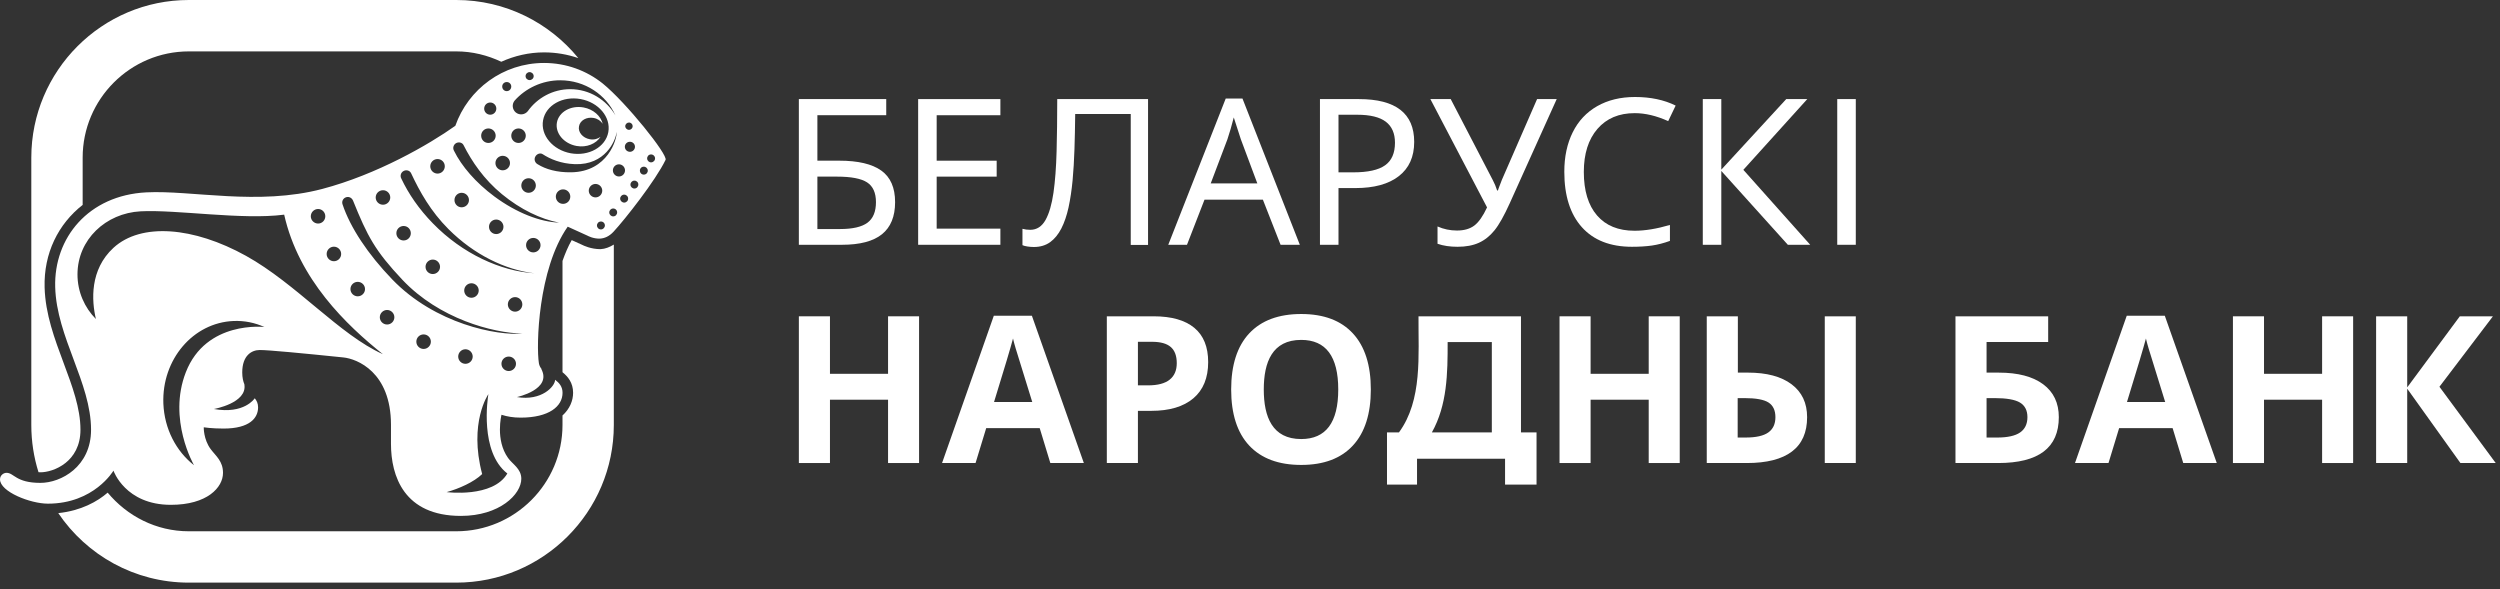 <svg width="174" height="41" viewBox="0 0 174 41" fill="none" xmlns="http://www.w3.org/2000/svg">
<rect x="0" y="0" width="174" height="41" fill="#333333" stroke="none"/>
<path d="M56.89 15.941H58.467C59.344 15.941 59.98 15.794 60.376 15.501C60.77 15.207 60.967 14.73 60.967 14.069C60.967 13.421 60.761 12.963 60.351 12.695C59.94 12.427 59.24 12.293 58.256 12.293H56.89V15.941ZM62.299 14.069C62.299 15.068 61.994 15.812 61.387 16.302C60.781 16.792 59.851 17.037 58.6 17.037H55.6V6.897H61.682V8.02H56.89V11.183H58.41C59.718 11.183 60.693 11.412 61.335 11.87C61.978 12.328 62.299 13.061 62.299 14.069Z" fill="white"/>
<path d="M69.627 17.037H63.903V6.897H69.627V8.02H65.192V11.184H69.368V12.293H65.192V15.913H69.627V17.037Z" fill="white"/>
<path d="M87.51 12.765L86.362 9.692L85.871 8.174C85.731 8.728 85.583 9.234 85.43 9.692L84.266 12.765H87.51ZM89.128 17.037L87.896 13.895H83.834L82.614 17.037H81.311L85.311 6.856H86.475L90.468 17.037H89.128Z" fill="white"/>
<path d="M93.159 11.995H94.189C95.207 11.995 95.946 11.831 96.402 11.505C96.861 11.18 97.09 10.656 97.09 9.935C97.09 9.283 96.877 8.795 96.451 8.471C96.027 8.149 95.363 7.986 94.462 7.986H93.159V11.995ZM98.428 9.878C98.428 10.915 98.07 11.709 97.355 12.262C96.641 12.815 95.634 13.09 94.336 13.09H93.159V17.037H91.869V6.897H94.582C97.145 6.897 98.428 7.892 98.428 9.878Z" fill="white"/>
<path d="M101.446 17.176C100.919 17.176 100.454 17.107 100.052 16.967V15.762C100.478 15.95 100.927 16.045 101.405 16.045C101.904 16.045 102.306 15.929 102.613 15.698C102.919 15.466 103.214 15.047 103.499 14.435L99.554 6.897H100.97L103.898 12.535C104.016 12.753 104.116 12.993 104.2 13.257H104.257L104.311 13.09L104.529 12.522L106.981 6.897H108.347L105.076 14.152C104.687 15.011 104.336 15.639 104.018 16.031C103.701 16.424 103.337 16.714 102.928 16.898C102.52 17.083 102.026 17.176 101.446 17.176Z" fill="white"/>
<path d="M113.78 7.875C112.678 7.875 111.813 8.24 111.181 8.971C110.551 9.701 110.234 10.7 110.234 11.967C110.234 13.275 110.541 14.285 111.153 14.994C111.765 15.704 112.636 16.06 113.767 16.06C114.496 16.06 115.315 15.924 116.227 15.657V16.767C115.791 16.924 115.374 17.032 114.972 17.09C114.57 17.147 114.107 17.176 113.584 17.176C112.075 17.176 110.914 16.721 110.099 15.813C109.284 14.905 108.876 13.619 108.876 11.953C108.876 10.909 109.071 9.994 109.462 9.206C109.851 8.42 110.419 7.815 111.164 7.389C111.909 6.965 112.786 6.751 113.796 6.751C114.878 6.751 115.822 6.95 116.625 7.348L116.107 8.43C115.289 8.06 114.514 7.875 113.78 7.875Z" fill="white"/>
<path d="M125.99 17.037H124.434L119.803 11.898V17.037H118.514V6.897H119.803V11.807L124.322 6.897H125.786L121.337 11.82L125.99 17.037Z" fill="white"/>
<path d="M129.163 17.037H127.872V6.896H129.163V17.037Z" fill="white"/>
<path d="M63.967 32.227H61.809V27.819H57.765V32.227H55.601V22.015H57.765V26.017H61.809V22.015H63.967V32.227Z" fill="white"/>
<path d="M71.845 27.98C71.161 25.777 70.777 24.533 70.689 24.243C70.604 23.956 70.543 23.727 70.506 23.56C70.351 24.156 69.911 25.629 69.185 27.98H71.845ZM73.103 32.227L72.363 29.797H68.64L67.899 32.227H65.567L69.17 21.974H71.819L75.436 32.227H73.103Z" fill="white"/>
<path d="M79.199 26.821H79.911C80.577 26.821 81.076 26.689 81.407 26.426C81.737 26.163 81.903 25.779 81.903 25.277C81.903 24.77 81.765 24.395 81.487 24.153C81.209 23.911 80.776 23.789 80.184 23.789H79.199V26.821ZM84.089 25.2C84.089 26.299 83.745 27.14 83.059 27.722C82.372 28.304 81.394 28.595 80.129 28.595H79.199V32.227H77.035V22.015H80.296C81.535 22.015 82.477 22.283 83.122 22.815C83.766 23.348 84.089 24.143 84.089 25.2Z" fill="white"/>
<path d="M93.142 27.108C93.142 24.807 92.282 23.657 90.564 23.657C88.554 23.657 87.959 25.199 87.959 27.108C87.959 29.016 88.554 30.558 90.564 30.558C92.282 30.558 93.142 29.408 93.142 27.108ZM85.689 27.108C85.689 25.409 86.109 24.096 86.949 23.2C87.79 22.304 88.995 21.855 90.564 21.855C92.132 21.855 93.333 22.306 94.165 23.21C94.996 24.113 95.41 25.413 95.41 27.108C95.41 28.802 94.996 30.102 94.165 31.005C93.333 31.909 92.132 32.359 90.564 32.359C88.995 32.359 87.79 31.912 86.949 31.015C86.109 30.119 85.689 28.806 85.689 27.108Z" fill="white"/>
<path d="M116.909 32.227H114.75V27.819H110.706V32.227H108.543V22.015H110.706V26.017H114.75V22.015H116.909V32.227Z" fill="white"/>
<path d="M129.163 32.227H127.004V22.015H129.163V32.227ZM120.942 30.452H121.507C122.22 30.452 122.741 30.334 123.071 30.101C123.404 29.866 123.569 29.509 123.569 29.035C123.569 28.561 123.408 28.22 123.089 28.015C122.77 27.811 122.211 27.708 121.411 27.708H120.942V30.452ZM125.775 29.035C125.775 30.096 125.423 30.894 124.718 31.427C124.012 31.961 122.967 32.227 121.584 32.227H118.79V22.015H120.955V25.934H121.654C122.963 25.934 123.977 26.205 124.697 26.748C125.415 27.29 125.775 28.052 125.775 29.035Z" fill="white"/>
<path d="M138.265 30.453H138.992C139.722 30.453 140.258 30.335 140.597 30.101C140.937 29.866 141.109 29.509 141.109 29.034C141.109 28.566 140.934 28.226 140.591 28.019C140.247 27.812 139.655 27.708 138.816 27.708H138.265V30.453ZM138.265 25.935H139.117C140.449 25.935 141.477 26.204 142.204 26.744C142.93 27.284 143.294 28.048 143.294 29.034C143.294 31.164 141.888 32.227 139.074 32.227H136.101V22.015H142.553V23.803H138.265V25.935Z" fill="white"/>
<path d="M150.697 27.98C150.013 25.777 149.628 24.533 149.541 24.243C149.455 23.956 149.394 23.727 149.357 23.56C149.202 24.156 148.762 25.629 148.037 27.98H150.697ZM151.954 32.227L151.214 29.797H147.492L146.752 32.227H144.419L148.022 21.974H150.67L154.287 32.227H151.954Z" fill="white"/>
<path d="M163.778 32.227H161.619V27.819H157.575V32.227H155.412V22.015H157.575V26.017H161.619V22.015H163.778V32.227Z" fill="white"/>
<path d="M173.702 32.227H171.245L167.542 27.052V32.227H165.377V22.015H167.542V26.961L171.203 22.015H173.507L169.785 26.918L173.702 32.227Z" fill="white"/>
<path d="M73.584 6.897C73.582 8.259 73.569 9.449 73.539 10.531C73.51 11.64 73.437 12.609 73.322 13.414C73.205 14.221 73.021 14.857 72.773 15.303C72.518 15.762 72.16 15.995 71.709 15.995C71.514 15.995 71.332 15.972 71.163 15.925V17.065C71.25 17.104 71.367 17.134 71.504 17.155C71.658 17.179 71.809 17.191 71.956 17.191C72.397 17.191 72.778 17.078 73.087 16.856C73.395 16.633 73.659 16.312 73.868 15.905C74.079 15.494 74.248 14.998 74.372 14.431C74.493 13.866 74.589 13.231 74.653 12.549C74.714 11.886 74.758 11.153 74.783 10.371C74.807 9.635 74.824 8.832 74.833 7.985V7.936H78.7V17.048H79.904V6.897H73.584Z" fill="white"/>
<path d="M103.831 30.095V23.807H100.756C100.76 25.994 100.726 28.19 99.659 30.095H103.831ZM96.535 30.095H97.368C99.015 27.85 98.709 24.713 98.728 22.015H105.86V30.095H106.943V33.73H104.752V31.927H98.625V33.73H96.535V30.095Z" fill="white"/>
<path d="M45.326 11.301C45.175 11.306 45.048 11.188 45.041 11.037C45.035 10.883 45.15 10.752 45.303 10.749C45.458 10.742 45.584 10.857 45.592 11.01C45.6 11.165 45.479 11.293 45.326 11.301ZM44.818 12.153C44.668 12.159 44.541 12.042 44.538 11.885C44.527 11.735 44.644 11.604 44.8 11.602C44.949 11.594 45.078 11.711 45.086 11.867C45.093 12.019 44.973 12.15 44.818 12.153ZM44.166 13.121C44.017 13.129 43.884 13.009 43.879 12.86C43.874 12.705 43.992 12.577 44.144 12.572C44.296 12.565 44.425 12.682 44.428 12.834C44.43 12.988 44.319 13.115 44.166 13.121ZM43.489 10.216C43.489 10.022 43.646 9.867 43.845 9.867C44.035 9.867 44.194 10.022 44.194 10.216C44.194 10.408 44.035 10.566 43.845 10.566C43.646 10.566 43.489 10.408 43.489 10.216ZM43.455 14.101C43.302 14.105 43.17 13.985 43.164 13.835C43.157 13.682 43.28 13.551 43.429 13.547C43.578 13.539 43.715 13.658 43.718 13.812C43.725 13.967 43.609 14.089 43.455 14.101ZM42.657 11.86C42.657 11.627 42.845 11.437 43.079 11.437C43.31 11.437 43.501 11.627 43.501 11.86C43.501 12.092 43.31 12.283 43.079 12.283C42.845 12.283 42.657 12.092 42.657 11.86ZM42.69 15.06C42.543 15.069 42.414 14.95 42.404 14.799C42.4 14.643 42.516 14.518 42.668 14.511C42.821 14.505 42.95 14.624 42.953 14.773C42.958 14.927 42.845 15.056 42.69 15.06ZM41.836 15.968C41.685 15.977 41.556 15.857 41.549 15.706C41.542 15.552 41.659 15.423 41.814 15.418C41.968 15.41 42.094 15.528 42.101 15.682C42.104 15.833 41.988 15.962 41.836 15.968ZM40.978 13.27C40.978 13.015 41.19 12.803 41.447 12.803C41.708 12.803 41.916 13.015 41.916 13.27C41.916 13.527 41.708 13.739 41.447 13.739C41.19 13.739 40.978 13.527 40.978 13.27ZM39.749 11.992C38.753 12.007 37.971 11.775 37.425 11.434C37.234 11.334 37.154 11.099 37.253 10.909C37.349 10.716 37.596 10.614 37.775 10.734C38.281 11.064 39.025 11.392 40.018 11.426C42.116 11.493 42.837 9.825 42.921 9.183C42.952 9.656 42.324 11.958 39.749 11.992ZM39.189 14.189C38.912 14.189 38.685 13.967 38.685 13.684C38.685 13.408 38.912 13.18 39.189 13.18C39.468 13.18 39.692 13.408 39.692 13.684C39.692 13.967 39.468 14.189 39.189 14.189ZM34.408 13.674C33.108 12.709 32.127 11.567 31.6 10.496C31.493 10.314 31.555 10.077 31.738 9.966C31.921 9.859 32.175 9.915 32.265 10.104C32.834 11.232 33.679 12.482 34.936 13.515C36.236 14.585 37.641 15.254 38.912 15.494C37.619 15.453 35.957 14.822 34.408 13.674ZM37.117 17.567C36.837 17.567 36.614 17.339 36.614 17.062C36.614 16.786 36.837 16.56 37.117 16.56C37.397 16.56 37.622 16.786 37.622 17.062C37.622 17.339 37.397 17.567 37.117 17.567ZM34.034 15.784C34.034 15.507 34.257 15.28 34.535 15.28C34.814 15.28 35.041 15.507 35.041 15.784C35.041 16.066 34.814 16.291 34.535 16.291C34.257 16.291 34.034 16.066 34.034 15.784ZM31.631 13.925C31.631 13.647 31.853 13.419 32.129 13.419C32.411 13.419 32.64 13.647 32.64 13.925C32.64 14.202 32.411 14.429 32.129 14.429C31.853 14.429 31.631 14.202 31.631 13.925ZM30.127 15.545C29.159 14.552 28.434 13.493 27.932 12.429C27.829 12.242 27.897 12.007 28.087 11.904C28.276 11.799 28.52 11.862 28.613 12.057C29.218 13.348 29.972 14.703 31.216 15.948C32.994 17.726 35.167 18.782 37.192 19.02C34.858 18.875 32.185 17.662 30.127 15.545ZM35.346 21.186C35.346 20.905 35.574 20.679 35.851 20.679C36.127 20.679 36.354 20.905 36.354 21.186C36.354 21.465 36.127 21.692 35.851 21.692C35.574 21.692 35.346 21.465 35.346 21.186ZM32.309 20.22C32.309 19.941 32.534 19.715 32.813 19.715C33.09 19.715 33.319 19.941 33.319 20.22C33.319 20.496 33.09 20.724 32.813 20.724C32.534 20.724 32.309 20.496 32.309 20.22ZM29.617 18.571C29.617 18.292 29.845 18.066 30.121 18.066C30.398 18.066 30.627 18.292 30.627 18.571C30.627 18.849 30.398 19.073 30.121 19.073C29.845 19.073 29.617 18.849 29.617 18.571ZM27.293 19.44C25.604 17.689 24.376 15.833 23.839 14.218C23.771 14.017 23.878 13.8 24.081 13.731C24.282 13.658 24.493 13.768 24.574 13.969C25.572 16.441 26.103 17.454 28.005 19.472C30.573 22.194 34.302 23.175 36.361 23.217C34.611 23.372 30.29 22.556 27.293 19.44ZM35.405 25.824C35.13 25.824 34.901 25.599 34.901 25.319C34.901 25.039 35.13 24.817 35.405 24.817C35.683 24.817 35.913 25.039 35.913 25.319C35.913 25.599 35.683 25.824 35.405 25.824ZM31.891 24.817C31.891 24.54 32.117 24.308 32.394 24.308C32.673 24.308 32.9 24.54 32.9 24.817C32.9 25.095 32.673 25.321 32.394 25.321C32.117 25.321 31.891 25.095 31.891 24.817ZM35.311 32.955C34.306 34.668 31.086 34.251 31.086 34.251C31.925 34.019 32.979 33.558 33.558 32.995C32.61 29.411 33.989 27.436 33.989 27.436V27.451C33.946 27.703 33.369 31.451 35.311 32.955ZM29.484 24.287C29.203 24.287 28.977 24.058 28.977 23.78C28.977 23.499 29.203 23.275 29.484 23.275C29.76 23.275 29.989 23.499 29.989 23.78C29.989 24.058 29.76 24.287 29.484 24.287ZM26.942 22.586C26.663 22.586 26.435 22.361 26.435 22.08C26.435 21.804 26.663 21.574 26.942 21.574C27.218 21.574 27.448 21.804 27.448 22.08C27.448 22.361 27.218 22.586 26.942 22.586ZM24.391 20.12C24.391 19.841 24.621 19.617 24.897 19.617C25.175 19.617 25.405 19.841 25.405 20.12C25.405 20.398 25.175 20.624 24.897 20.624C24.621 20.624 24.391 20.398 24.391 20.12ZM17.121 17.806C13.473 15.781 9.818 15.482 7.897 17.248C6.239 18.774 6.373 20.925 6.675 22.204C5.884 21.409 5.393 20.31 5.393 19.1C5.393 16.674 7.361 14.839 9.783 14.708C12.279 14.577 16.86 15.322 19.779 14.94C20.79 19.45 24.116 22.629 26.649 24.651C23.64 23.308 20.614 19.743 17.121 17.806ZM12.934 25.908C11.653 29.189 13.503 32.379 13.503 32.379C12.267 31.411 11.442 29.862 11.37 28.089C11.253 25.024 13.44 22.453 16.258 22.341C17.021 22.31 17.743 22.461 18.402 22.76C18.402 22.76 14.344 22.284 12.934 25.908ZM22.141 14.546C22.416 14.546 22.641 14.773 22.641 15.053C22.641 15.333 22.416 15.559 22.141 15.559C21.864 15.559 21.632 15.333 21.632 15.053C21.632 14.773 21.864 14.546 22.141 14.546ZM23.239 17.169C23.518 17.169 23.745 17.396 23.745 17.677C23.745 17.956 23.518 18.181 23.239 18.181C22.964 18.181 22.735 17.956 22.735 17.677C22.735 17.396 22.964 17.169 23.239 17.169ZM26.658 13.24C26.934 13.24 27.162 13.466 27.162 13.746C27.162 14.02 26.934 14.249 26.658 14.249C26.375 14.249 26.148 14.02 26.148 13.746C26.148 13.466 26.375 13.24 26.658 13.24ZM28.092 15.729C28.371 15.729 28.593 15.954 28.593 16.232C28.593 16.512 28.371 16.737 28.092 16.737C27.812 16.737 27.587 16.512 27.587 16.232C27.587 15.954 27.812 15.729 28.092 15.729ZM30.452 11.069C30.731 11.069 30.958 11.293 30.958 11.574C30.958 11.854 30.731 12.082 30.452 12.082C30.177 12.082 29.946 11.854 29.946 11.574C29.946 11.293 30.177 11.069 30.452 11.069ZM33.992 8.94C34.271 8.94 34.499 9.164 34.499 9.444C34.499 9.724 34.271 9.95 33.992 9.95C33.712 9.95 33.489 9.724 33.489 9.444C33.489 9.164 33.712 8.94 33.992 8.94ZM34.121 7.135C34.355 7.135 34.544 7.324 34.544 7.561C34.544 7.792 34.355 7.984 34.121 7.984C33.886 7.984 33.699 7.792 33.699 7.561C33.699 7.324 33.886 7.135 34.121 7.135ZM34.986 10.844C35.269 10.844 35.496 11.071 35.496 11.35C35.496 11.627 35.269 11.854 34.986 11.854C34.711 11.854 34.482 11.627 34.482 11.35C34.482 11.071 34.711 10.844 34.986 10.844ZM35.269 5.71C35.448 5.71 35.584 5.85 35.584 6.021C35.584 6.2 35.448 6.343 35.269 6.343C35.091 6.343 34.954 6.2 34.954 6.021C34.954 5.85 35.091 5.71 35.269 5.71ZM36.089 9.95C35.806 9.95 35.584 9.724 35.584 9.444C35.584 9.164 35.806 8.94 36.089 8.94C36.365 8.94 36.594 9.164 36.594 9.444C36.594 9.724 36.365 9.95 36.089 9.95ZM36.79 12.405C37.068 12.405 37.295 12.629 37.295 12.914C37.295 13.19 37.068 13.419 36.79 13.419C36.509 13.419 36.283 13.19 36.283 12.914C36.283 12.629 36.509 12.405 36.79 12.405ZM42.339 9.194C42.148 10.236 40.978 10.893 39.724 10.668C38.47 10.438 37.608 9.41 37.798 8.369C37.986 7.327 39.158 6.667 40.41 6.895C41.667 7.125 42.524 8.152 42.339 9.194ZM35.82 7C36.584 6.144 37.729 5.588 38.992 5.588C40.714 5.588 42.195 6.596 42.833 8.032C42.209 6.949 41.034 6.207 39.688 6.207C38.47 6.207 37.385 6.82 36.729 7.745C36.52 7.997 36.151 8.032 35.9 7.828C35.651 7.62 35.613 7.249 35.82 7ZM36.86 5.019C37.015 5.019 37.144 5.147 37.144 5.299C37.144 5.452 37.015 5.575 36.86 5.575C36.706 5.575 36.58 5.452 36.58 5.299C36.58 5.147 36.706 5.019 36.86 5.019ZM43.776 8.528C43.922 8.528 44.035 8.645 44.035 8.782C44.035 8.919 43.922 9.037 43.776 9.037C43.638 9.037 43.518 8.919 43.518 8.782C43.518 8.645 43.638 8.528 43.776 8.528ZM41.95 5.812C40.827 4.915 39.412 4.382 37.866 4.382C35.012 4.382 32.586 6.207 31.691 8.755C29.868 10.056 26.23 12.15 22.422 13.152C17.961 14.328 13.334 13.229 10.191 13.388C6.152 13.592 3.744 16.555 3.842 19.986C3.938 23.471 6.337 26.64 6.337 29.912C6.337 32.476 4.252 33.608 2.812 33.608C1.096 33.608 0.979 32.908 0.454 32.908C0.246 32.908 0 33.084 0 33.363C0 34.23 2.124 35.055 3.333 35.055C6.552 35.055 7.897 32.757 7.897 32.757C7.897 32.757 8.714 35.136 11.891 35.136C14.424 35.136 15.521 33.927 15.521 32.914C15.521 32.09 15.024 31.744 14.664 31.26C14.156 30.574 14.181 29.74 14.181 29.74C14.181 29.74 14.732 29.828 15.553 29.828C17.395 29.828 17.963 29.082 17.963 28.349C17.963 28.073 17.865 27.888 17.733 27.718C17.72 27.737 16.999 28.844 14.885 28.467C14.885 28.467 17.227 28.055 17.008 26.754L17.016 26.764C16.922 26.546 16.86 26.277 16.86 25.918C16.86 24.746 17.511 24.361 18.079 24.361C18.704 24.361 21.047 24.585 23.894 24.877C24.845 24.972 27.212 25.89 27.212 29.567V30.89C27.212 33.134 28.119 35.907 32.08 35.907C34.77 35.907 36.283 34.406 36.283 33.321C36.283 32.614 35.658 32.302 35.36 31.873C34.461 30.617 34.903 28.872 34.903 28.872H34.918C35.298 28.993 35.73 29.067 36.233 29.067C38.217 29.067 39.153 28.279 39.153 27.339C39.153 26.908 38.924 26.65 38.636 26.432C38.632 26.896 37.688 27.926 35.976 27.636C35.976 27.636 38.447 27.11 37.671 25.676C37.683 25.692 37.703 25.7 37.716 25.713C37.616 25.591 37.535 25.455 37.507 25.279C37.313 24.072 37.441 18.732 39.513 15.777L40.894 16.405C40.894 16.405 41.286 16.628 41.765 16.607C42.071 16.589 42.398 16.456 42.704 16.125C43.487 15.284 45.634 12.558 46.323 11.128C46.5 10.779 43.578 7.135 41.95 5.812Z" fill="white"/>
<path d="M3.246 34.317H3.262L3.269 34.315C3.258 34.314 3.252 34.317 3.246 34.317Z" fill="white"/>
<path d="M5.6 29.912C5.6 28.404 5.03 26.879 4.429 25.268C3.805 23.593 3.155 21.865 3.105 20.007C3.038 17.622 4.058 15.588 5.753 14.261V10.971C5.753 6.893 9.068 3.577 13.143 3.577H31.757C32.881 3.577 33.933 3.848 34.89 4.298C35.809 3.884 36.815 3.646 37.866 3.646C38.692 3.646 39.494 3.784 40.253 4.045C38.239 1.579 35.179 0 31.757 0H13.143C7.097 0 2.179 4.923 2.179 10.971V29.58C2.179 30.723 2.354 31.826 2.679 32.864C2.727 32.864 2.759 32.872 2.812 32.872C3.723 32.872 5.6 32.148 5.6 29.912Z" fill="white"/>
<path d="M40.533 17.048L39.791 16.712C39.538 17.154 39.331 17.651 39.15 18.161V25.906C39.524 26.209 39.888 26.636 39.888 27.339C39.888 27.878 39.661 28.454 39.15 28.916V29.58C39.15 33.658 35.833 36.977 31.757 36.977H13.143C10.863 36.977 8.85 35.916 7.494 34.288C6.772 34.91 5.647 35.546 4.055 35.713C6.026 38.631 9.363 40.551 13.143 40.551H31.757C37.804 40.551 42.722 35.632 42.722 29.58V17.022C42.433 17.198 42.13 17.323 41.798 17.341C41.133 17.345 40.591 17.081 40.533 17.048Z" fill="white"/>
<path d="M41.05 9.691C40.559 9.603 40.216 9.199 40.299 8.789C40.371 8.379 40.828 8.12 41.319 8.21C41.599 8.261 41.818 8.418 41.95 8.617C41.81 8.069 41.3 7.604 40.615 7.479C39.725 7.317 38.896 7.79 38.761 8.526C38.629 9.264 39.235 9.995 40.127 10.159C40.834 10.286 41.486 10.006 41.798 9.522C41.604 9.669 41.338 9.744 41.05 9.691Z" fill="white"/>
</svg>
